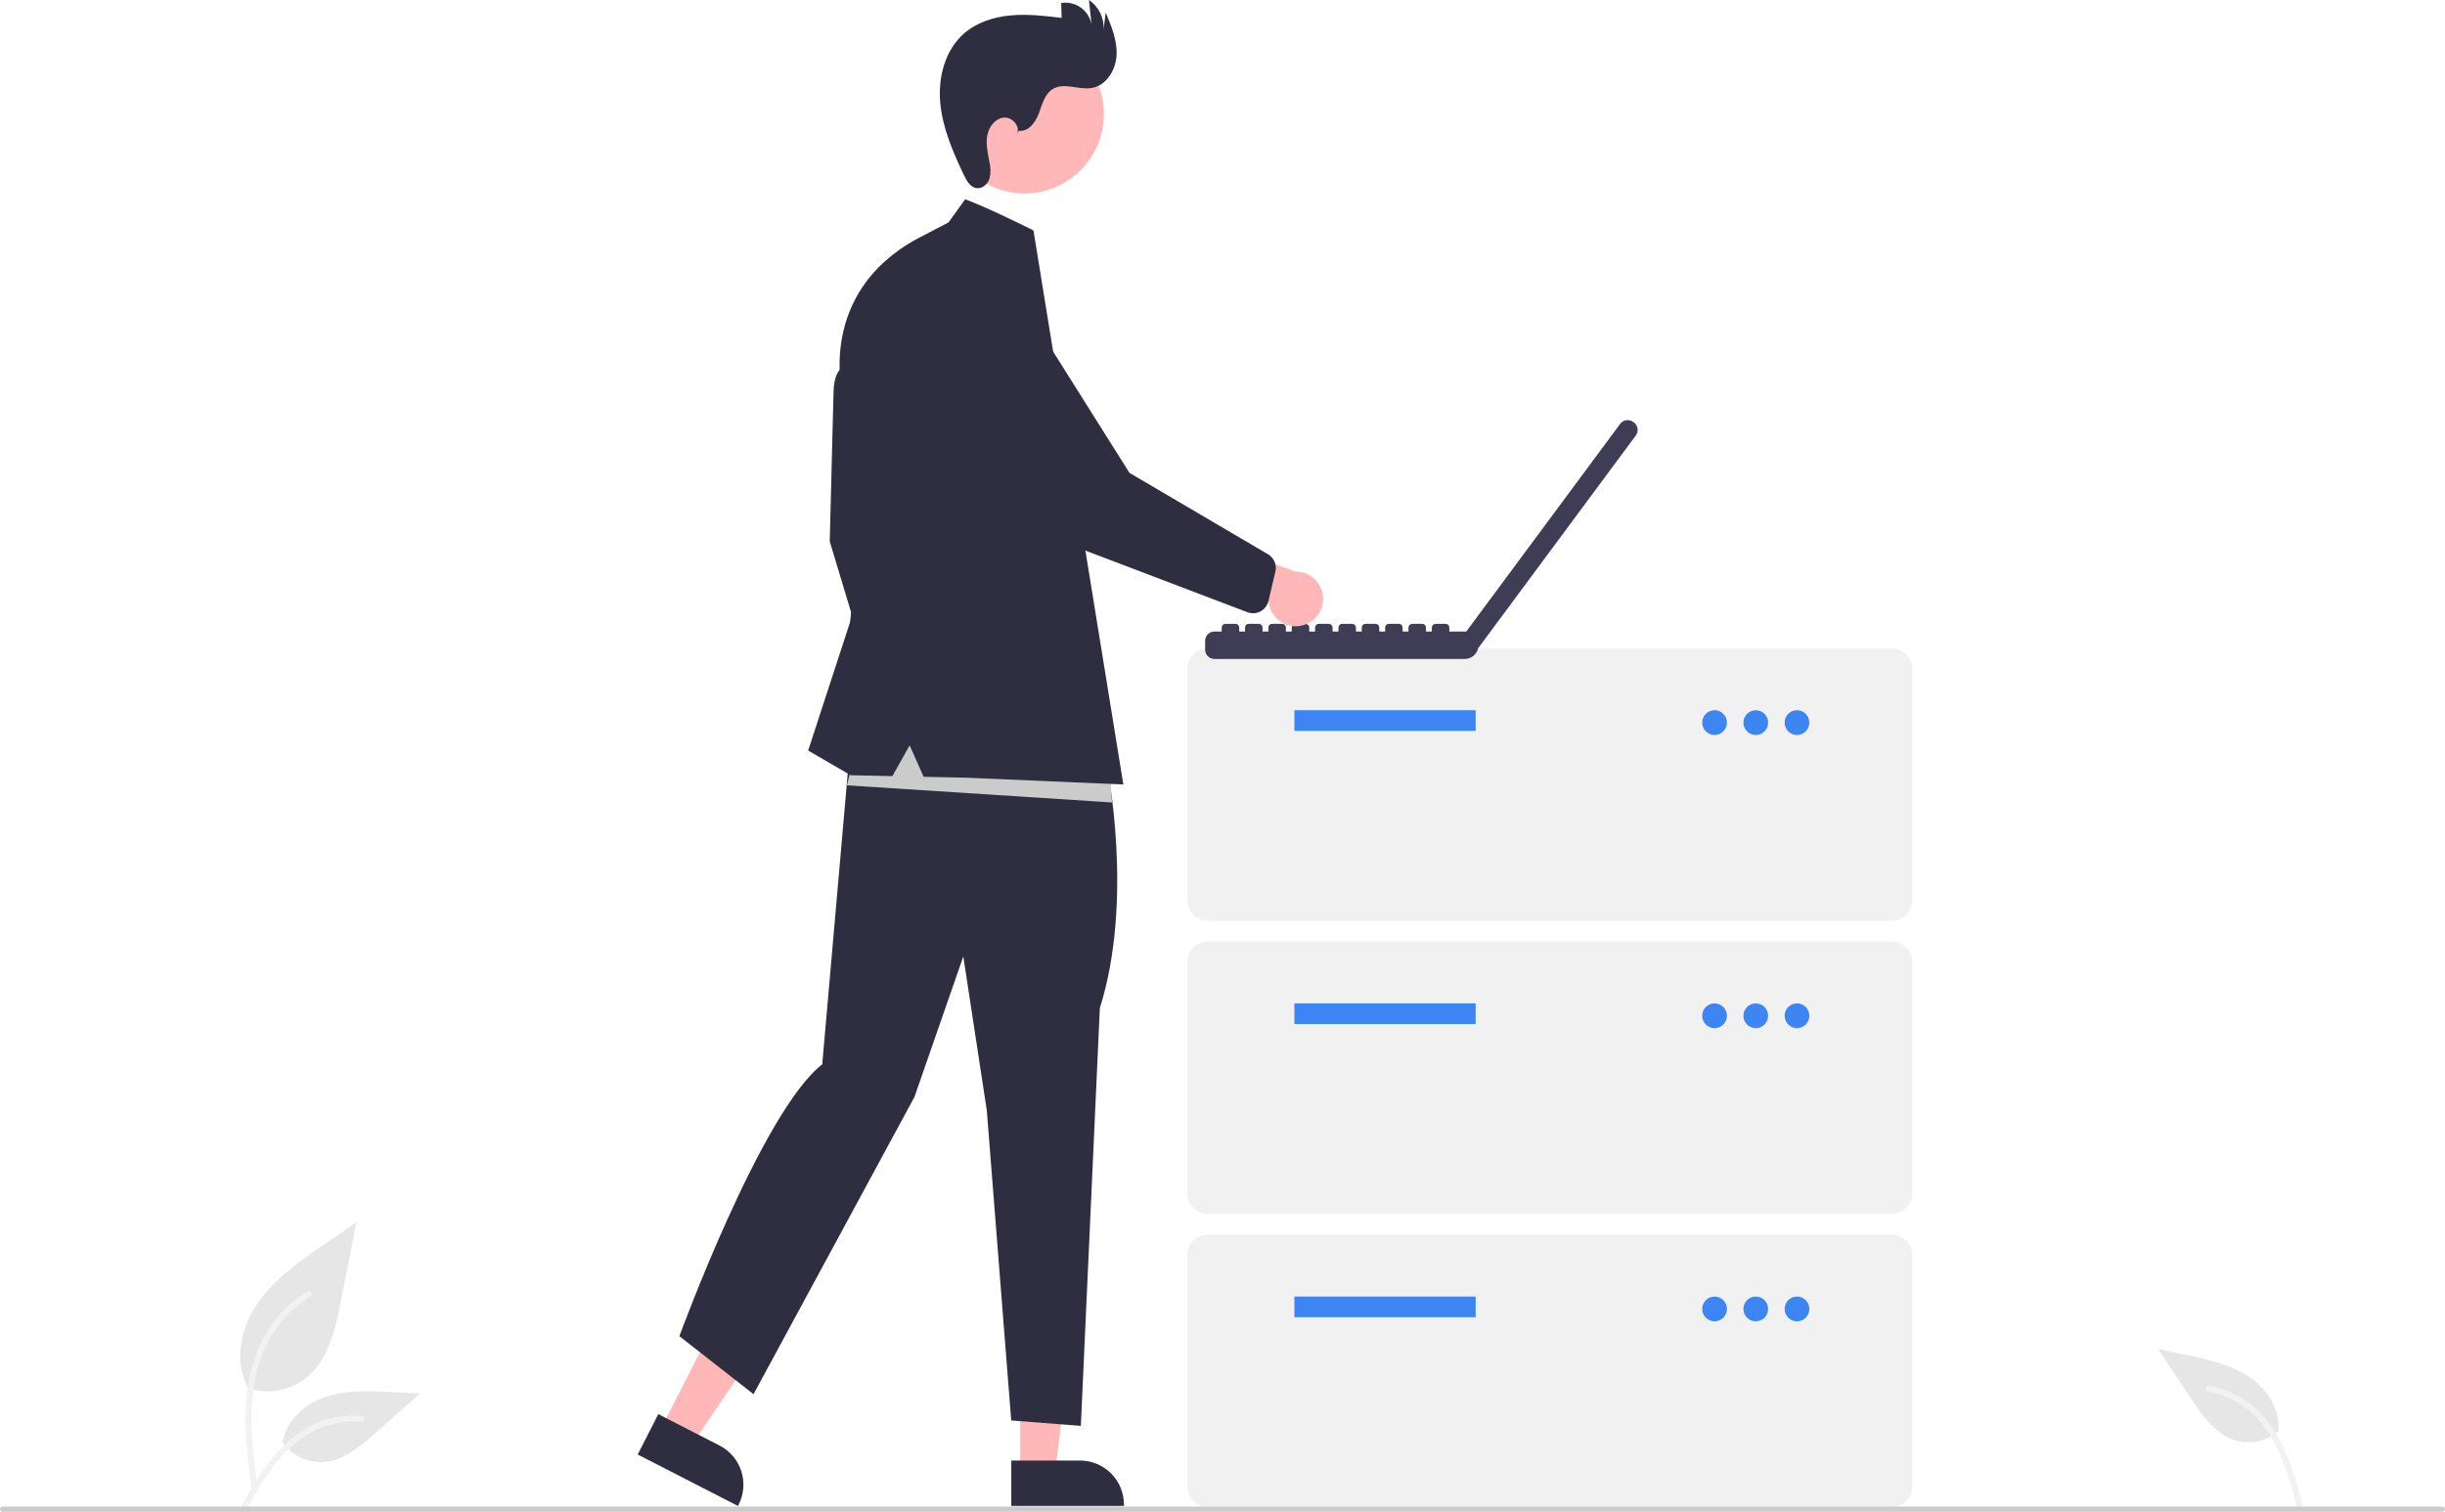 <svg width="194" height="120" viewBox="0 0 194 120" fill="none" xmlns="http://www.w3.org/2000/svg">
<g clip-path="url(#clip0_1310_6237)">
<path d="M19.583 110.106C20.388 110.389 21.253 110.46 22.094 110.312C22.934 110.164 23.723 109.801 24.383 109.258C26.064 107.844 26.592 105.514 27.02 103.357L28.289 96.975L25.633 98.808C23.723 100.126 21.77 101.487 20.447 103.396C19.125 105.305 18.548 107.912 19.61 109.977" fill="#E6E6E6"/>
<path d="M19.993 118.276C19.659 115.835 19.315 113.363 19.55 110.896C19.758 108.705 20.425 106.565 21.783 104.81C22.504 103.88 23.381 103.083 24.375 102.456C24.634 102.292 24.873 102.703 24.615 102.867C22.895 103.956 21.565 105.564 20.816 107.46C19.989 109.568 19.856 111.867 19.998 114.106C20.085 115.46 20.268 116.806 20.451 118.15C20.466 118.21 20.457 118.274 20.426 118.329C20.395 118.383 20.345 118.424 20.285 118.442C20.225 118.459 20.16 118.45 20.105 118.419C20.051 118.388 20.011 118.337 19.994 118.276L19.993 118.276Z" fill="#F2F2F2"/>
<path d="M22.398 114.36C22.744 114.886 23.219 115.314 23.777 115.603C24.335 115.892 24.959 116.032 25.587 116.01C27.201 115.933 28.547 114.804 29.758 113.732L33.341 110.561L30.97 110.448C29.264 110.366 27.515 110.289 25.891 110.817C24.267 111.344 22.769 112.612 22.472 114.297" fill="#E6E6E6"/>
<path d="M19.047 119.68C20.656 116.826 22.523 113.654 25.859 112.64C26.786 112.359 27.758 112.258 28.724 112.343C29.028 112.37 28.952 112.839 28.648 112.813C27.03 112.679 25.416 113.107 24.076 114.026C22.787 114.905 21.783 116.128 20.933 117.424C20.413 118.219 19.947 119.047 19.481 119.874C19.332 120.138 18.896 119.947 19.047 119.68Z" fill="#F2F2F2"/>
<path d="M180.833 113.504C180.365 113.924 179.796 114.217 179.183 114.353C178.569 114.489 177.931 114.465 177.329 114.282C175.788 113.794 174.775 112.358 173.878 111.012L171.223 107.029L173.544 107.526C175.213 107.884 176.924 108.258 178.36 109.184C179.795 110.11 180.92 111.719 180.778 113.424" fill="#E6E6E6"/>
<path d="M182.715 119.505C181.887 116.334 180.891 112.789 177.925 110.954C177.1 110.445 176.185 110.099 175.231 109.934C174.93 109.881 174.884 110.355 175.184 110.407C176.782 110.692 178.234 111.519 179.295 112.751C180.317 113.931 180.976 115.371 181.466 116.842C181.767 117.743 182.006 118.663 182.246 119.581C182.323 119.875 182.793 119.802 182.715 119.505Z" fill="#F2F2F2"/>
<path d="M150.101 73.061H95.838C95.404 73.061 94.989 72.888 94.682 72.581C94.376 72.274 94.204 71.857 94.203 71.423V53.076C94.204 52.642 94.376 52.225 94.682 51.918C94.989 51.611 95.404 51.438 95.838 51.438H150.101C150.534 51.438 150.95 51.611 151.256 51.918C151.563 52.225 151.735 52.642 151.735 53.076V71.423C151.735 71.857 151.563 72.274 151.256 72.581C150.95 72.888 150.534 73.061 150.101 73.061Z" fill="#F1F1F1"/>
<path d="M117.086 56.352H102.703V57.991H117.086V56.352Z" fill="#3D85F2"/>
<path d="M136.043 58.318C136.585 58.318 137.024 57.878 137.024 57.335C137.024 56.793 136.585 56.352 136.043 56.352C135.502 56.352 135.062 56.793 135.062 57.335C135.062 57.878 135.502 58.318 136.043 58.318Z" fill="#3D85F2"/>
<path d="M139.313 58.318C139.854 58.318 140.293 57.878 140.293 57.335C140.293 56.793 139.854 56.352 139.313 56.352C138.771 56.352 138.332 56.793 138.332 57.335C138.332 57.878 138.771 58.318 139.313 58.318Z" fill="#3D85F2"/>
<path d="M142.582 58.318C143.124 58.318 143.563 57.878 143.563 57.335C143.563 56.793 143.124 56.352 142.582 56.352C142.041 56.352 141.602 56.793 141.602 57.335C141.602 57.878 142.041 58.318 142.582 58.318Z" fill="#3D85F2"/>
<path d="M150.101 96.322H95.838C95.404 96.322 94.989 96.149 94.682 95.842C94.376 95.535 94.204 95.118 94.203 94.684V76.337C94.204 75.903 94.376 75.487 94.682 75.18C94.989 74.873 95.404 74.7 95.838 74.699H150.101C150.534 74.7 150.95 74.873 151.256 75.18C151.563 75.487 151.735 75.903 151.735 76.337V94.684C151.735 95.118 151.563 95.535 151.256 95.842C150.95 96.149 150.534 96.322 150.101 96.322Z" fill="#F1F1F1"/>
<path d="M117.086 79.614H102.703V81.252H117.086V79.614Z" fill="#3D85F2"/>
<path d="M136.043 81.579C136.585 81.579 137.024 81.139 137.024 80.597C137.024 80.054 136.585 79.614 136.043 79.614C135.502 79.614 135.062 80.054 135.062 80.597C135.062 81.139 135.502 81.579 136.043 81.579Z" fill="#3D85F2"/>
<path d="M139.313 81.579C139.854 81.579 140.293 81.139 140.293 80.597C140.293 80.054 139.854 79.614 139.313 79.614C138.771 79.614 138.332 80.054 138.332 80.597C138.332 81.139 138.771 81.579 139.313 81.579Z" fill="#3D85F2"/>
<path d="M142.582 81.579C143.124 81.579 143.563 81.139 143.563 80.597C143.563 80.054 143.124 79.614 142.582 79.614C142.041 79.614 141.602 80.054 141.602 80.597C141.602 81.139 142.041 81.579 142.582 81.579Z" fill="#3D85F2"/>
<path d="M150.101 119.584H95.838C95.404 119.583 94.989 119.41 94.682 119.103C94.376 118.796 94.204 118.38 94.203 117.945V99.599C94.204 99.164 94.376 98.748 94.682 98.441C94.989 98.134 95.404 97.961 95.838 97.96H150.101C150.534 97.961 150.95 98.134 151.256 98.441C151.563 98.748 151.735 99.164 151.735 99.599V117.945C151.735 118.38 151.563 118.796 151.256 119.103C150.95 119.41 150.534 119.583 150.101 119.584Z" fill="#F1F1F1"/>
<path d="M117.086 102.875H102.703V104.513H117.086V102.875Z" fill="#3D85F2"/>
<path d="M136.043 104.841C136.585 104.841 137.024 104.401 137.024 103.858C137.024 103.315 136.585 102.875 136.043 102.875C135.502 102.875 135.062 103.315 135.062 103.858C135.062 104.401 135.502 104.841 136.043 104.841Z" fill="#3D85F2"/>
<path d="M139.313 104.841C139.854 104.841 140.293 104.401 140.293 103.858C140.293 103.315 139.854 102.875 139.313 102.875C138.771 102.875 138.332 103.315 138.332 103.858C138.332 104.401 138.771 104.841 139.313 104.841Z" fill="#3D85F2"/>
<path d="M142.582 104.841C143.124 104.841 143.563 104.401 143.563 103.858C143.563 103.315 143.124 102.875 142.582 102.875C142.041 102.875 141.602 103.315 141.602 103.858C141.602 104.401 142.041 104.841 142.582 104.841Z" fill="#3D85F2"/>
<path d="M129.644 33.523L129.584 33.478L129.583 33.477C129.505 33.419 129.417 33.378 129.324 33.354C129.23 33.331 129.133 33.326 129.038 33.34C128.942 33.354 128.851 33.387 128.768 33.437C128.685 33.486 128.613 33.552 128.555 33.629L116.341 50.111H114.998V49.795C114.998 49.717 114.967 49.642 114.912 49.587C114.857 49.531 114.782 49.5 114.704 49.5H113.902C113.824 49.5 113.75 49.531 113.695 49.587C113.64 49.642 113.609 49.717 113.609 49.795V50.111H113.145V49.795C113.145 49.717 113.114 49.642 113.059 49.587C113.003 49.531 112.929 49.5 112.851 49.5H112.049C111.971 49.5 111.897 49.531 111.842 49.587C111.786 49.642 111.755 49.717 111.755 49.795V50.111H111.293V49.795C111.293 49.717 111.262 49.642 111.207 49.587C111.152 49.531 111.077 49.5 110.999 49.5H110.198C110.12 49.5 110.045 49.531 109.99 49.587C109.935 49.642 109.904 49.717 109.904 49.795V50.111H109.44V49.795C109.44 49.717 109.409 49.642 109.354 49.587C109.299 49.531 109.224 49.5 109.146 49.5H108.344C108.267 49.5 108.192 49.531 108.137 49.587C108.082 49.642 108.051 49.717 108.051 49.795V50.111H107.588V49.795C107.588 49.717 107.557 49.642 107.502 49.587C107.447 49.531 107.373 49.5 107.295 49.5H106.493C106.454 49.5 106.416 49.508 106.381 49.523C106.345 49.538 106.312 49.559 106.285 49.587C106.258 49.614 106.236 49.646 106.222 49.682C106.207 49.718 106.199 49.756 106.199 49.795V50.111H105.735V49.795C105.735 49.717 105.704 49.642 105.649 49.587C105.594 49.531 105.519 49.5 105.442 49.5H104.64C104.562 49.5 104.487 49.531 104.432 49.587C104.377 49.642 104.346 49.717 104.346 49.795V50.111H103.882V49.795C103.882 49.717 103.851 49.642 103.796 49.587C103.741 49.531 103.666 49.5 103.588 49.5H102.787C102.709 49.5 102.634 49.531 102.579 49.587C102.524 49.642 102.493 49.717 102.493 49.795V50.111H102.031V49.795C102.031 49.717 102 49.642 101.944 49.587C101.889 49.531 101.815 49.5 101.737 49.5H100.935C100.857 49.5 100.783 49.531 100.727 49.587C100.672 49.642 100.641 49.717 100.641 49.795V50.111H100.177V49.795C100.177 49.717 100.146 49.642 100.091 49.587C100.036 49.531 99.962 49.5 99.884 49.5H99.082C99.004 49.5 98.929 49.531 98.874 49.587C98.819 49.642 98.788 49.717 98.788 49.795V50.111H98.326V49.795C98.326 49.717 98.295 49.642 98.24 49.587C98.185 49.531 98.11 49.5 98.032 49.5H97.23C97.153 49.5 97.078 49.531 97.023 49.587C96.968 49.642 96.937 49.717 96.937 49.795V50.111H96.355C96.259 50.111 96.163 50.13 96.074 50.167C95.985 50.204 95.904 50.258 95.836 50.327C95.768 50.395 95.714 50.476 95.677 50.565C95.64 50.655 95.621 50.75 95.621 50.847V51.549C95.621 51.646 95.64 51.741 95.677 51.831C95.714 51.92 95.768 52.001 95.836 52.069C95.904 52.138 95.985 52.192 96.074 52.229C96.163 52.266 96.259 52.285 96.355 52.285H116.22C116.471 52.285 116.715 52.198 116.91 52.039C117.105 51.88 117.24 51.658 117.291 51.411L117.298 51.416L129.795 34.554L129.796 34.552C129.912 34.395 129.961 34.199 129.933 34.006C129.904 33.813 129.8 33.639 129.644 33.523Z" fill="#3F3D56"/>
<path d="M52.453 113.334L54.92 114.599L60.965 105.663L57.323 103.795L52.453 113.334Z" fill="#FFB7B7"/>
<path d="M52.234 112.204L57.093 114.696L57.093 114.696C57.914 115.117 58.535 115.848 58.819 116.728C59.102 117.608 59.025 118.565 58.605 119.388L58.554 119.489L50.598 115.408L52.234 112.204Z" fill="#2F2E41"/>
<path d="M80.95 116.796H83.722L85.04 106.081H80.949L80.95 116.796Z" fill="#FFB7B7"/>
<path d="M80.242 115.889L85.701 115.889H85.701C86.624 115.889 87.508 116.256 88.161 116.91C88.813 117.564 89.18 118.45 89.18 119.375V119.488L80.242 119.489L80.242 115.889Z" fill="#2F2E41"/>
<path d="M67.985 29.396C67.985 29.396 66.129 27.971 66.129 31.452L65.836 42.956L69.109 53.824L71.013 50.3L70.232 42.663L67.985 29.396Z" fill="#2F2E41"/>
<path d="M87.841 60.862C87.841 60.862 89.993 71.368 87.267 79.989L85.76 113.137L80.236 112.706L78.299 88.114L76.434 75.891L72.56 87.036L59.789 110.621L53.906 106.019C53.906 106.019 60.425 88.19 65.242 84.447L67.657 56.874L87.841 60.862Z" fill="#2F2E41"/>
<path d="M86.817 12.066C88.486 9.007 87.364 5.171 84.312 3.499C81.259 1.826 77.432 2.951 75.763 6.01C74.095 9.069 75.217 12.905 78.269 14.577C81.322 16.25 85.149 15.125 86.817 12.066Z" fill="#FFB7B7"/>
<path d="M80.844 10.377C81.599 10.475 82.169 9.701 82.433 8.985C82.697 8.27 82.898 7.436 83.555 7.05C84.452 6.521 85.599 7.157 86.625 6.982C87.783 6.786 88.536 5.555 88.595 4.379C88.654 3.203 88.188 2.072 87.729 0.988L87.569 2.336C87.591 1.879 87.495 1.424 87.291 1.015C87.087 0.607 86.782 0.257 86.404 0L86.611 1.977C86.567 1.704 86.469 1.443 86.325 1.208C86.18 0.973 85.99 0.769 85.766 0.608C85.542 0.446 85.289 0.331 85.02 0.268C84.752 0.205 84.474 0.196 84.202 0.241L84.234 1.419C82.896 1.259 81.547 1.1 80.205 1.221C78.863 1.343 77.512 1.768 76.495 2.654C74.974 3.979 74.418 6.16 74.605 8.171C74.792 10.182 75.62 12.072 76.483 13.897C76.7 14.356 77.001 14.874 77.504 14.932C77.957 14.985 78.371 14.606 78.512 14.172C78.62 13.726 78.616 13.26 78.5 12.817C78.372 12.139 78.212 11.446 78.332 10.767C78.451 10.088 78.939 9.416 79.622 9.333C80.305 9.25 81.004 10.032 80.676 10.639L80.844 10.377Z" fill="#2F2E41"/>
<path d="M88.229 63.672L67.203 62.312L68.786 55.741L88.003 60.047L88.229 63.672Z" fill="#CBCBCB"/>
<path d="M75.261 17.648L76.58 15.812C76.58 15.812 78.054 16.315 82.002 18.284L82.281 20.003L89.133 62.245L76.678 61.706L73.286 61.634L72.176 59.14L70.808 61.581L67.495 61.51L64.125 59.552L67.446 49.37L68.521 40.069L66.86 31.306C66.86 31.306 64.77 23.259 72.819 18.92L75.261 17.648Z" fill="#2F2E41"/>
<path d="M103.336 49.624C103.031 49.702 102.713 49.712 102.404 49.653C102.095 49.594 101.802 49.468 101.547 49.283C101.292 49.099 101.08 48.86 100.926 48.585C100.773 48.309 100.682 48.004 100.659 47.689L93.269 45.705L96.242 43.06L102.804 45.349C103.333 45.346 103.846 45.538 104.244 45.888C104.643 46.238 104.899 46.723 104.964 47.25C105.03 47.777 104.901 48.309 104.601 48.747C104.3 49.185 103.851 49.497 103.336 49.624Z" fill="#FFB7B7"/>
<path d="M100.025 48.505C99.869 48.59 99.698 48.641 99.521 48.655C99.345 48.669 99.168 48.645 99.001 48.586L86.845 43.962C83.879 42.908 81.397 40.811 79.859 38.06L74.789 28.997C74.433 28.599 74.159 28.134 73.983 27.63C73.806 27.125 73.731 26.591 73.76 26.057C73.79 25.523 73.924 25 74.156 24.518C74.388 24.037 74.712 23.606 75.11 23.25C75.508 22.893 75.972 22.62 76.475 22.444C76.979 22.267 77.513 22.193 78.045 22.224C78.578 22.254 79.099 22.39 79.579 22.623C80.059 22.856 80.489 23.181 80.844 23.581L89.618 37.519L100.66 44.007C100.876 44.15 101.044 44.355 101.14 44.596C101.236 44.837 101.256 45.102 101.197 45.354L100.648 47.686C100.589 47.936 100.455 48.162 100.265 48.334C100.192 48.401 100.111 48.458 100.025 48.505Z" fill="#2F2E41"/>
<path d="M193.795 119.954H0.205C0.151 119.954 0.099 119.932 0.06 119.894C0.022 119.855 0 119.803 0 119.748C0 119.694 0.022 119.641 0.06 119.603C0.099 119.564 0.151 119.542 0.205 119.542H193.795C193.849 119.542 193.901 119.564 193.94 119.603C193.978 119.641 194 119.694 194 119.748C194 119.803 193.978 119.855 193.94 119.894C193.901 119.932 193.849 119.954 193.795 119.954Z" fill="#CBCBCB"/>
</g>
<defs>
<clipPath id="clip0_1310_6237">
<rect width="194" height="120" fill="white"/>
</clipPath>
</defs>
</svg>
